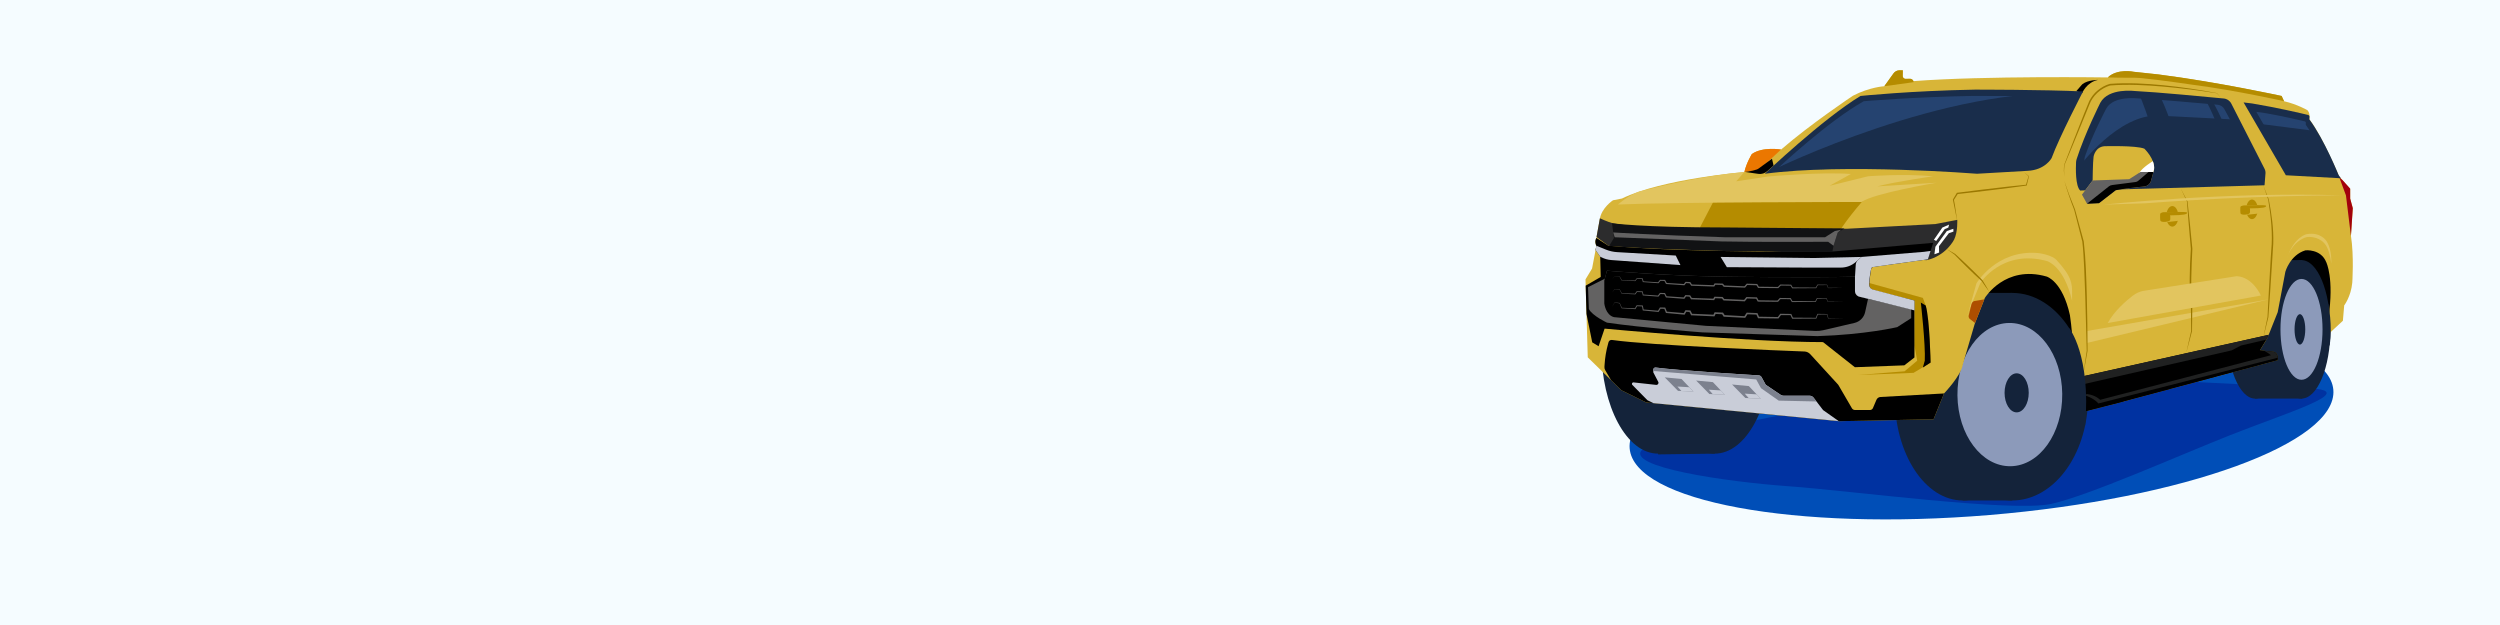 <?xml version="1.0" encoding="UTF-8"?> <svg xmlns="http://www.w3.org/2000/svg" width="1600" height="400" viewBox="0 0 1600 400" fill="none"><rect x="0" y="0" width="1600" height="400" fill="#333333" stroke="none"/><g clip-path="url(#clip0_2_195)"><path d="M1600 0H0V400H1600V0Z" fill="#F5FCFF"></path><path d="M1273.27 329.61C1397.63 319.25 1496.16 283.39 1493.34 249.5C1490.52 215.61 1387.41 196.54 1263.05 206.89C1138.69 217.24 1040.16 253.11 1042.98 287C1045.8 320.89 1148.9 339.96 1273.27 329.61Z" fill="#004EB7"></path><path d="M1287.59 238.92C1287.59 238.92 1062.48 276.81 1051.09 287.69C1039.45 298.81 1104.79 308.36 1144.46 311.18C1183.72 313.97 1288.23 328.07 1312.97 322.45C1337.71 316.82 1392.25 292.43 1427.35 278.49C1462.45 264.56 1507.06 251.1 1481.5 248.77C1455.93 246.46 1287.59 238.92 1287.59 238.92Z" fill="#0032A1"></path><path d="M1495.26 199.17L1499.28 173.28C1499.28 173.28 1481.2 142.71 1480.24 142.86C1479.28 143.01 1399.13 173.17 1399.13 173.17L1308.53 162.72L1247.41 164.44L1244.11 206.74L1317.82 255.09L1407.66 205.53L1481.19 217.55L1495.26 199.17Z" fill="black"></path><path d="M1425.1 213.49L1461.45 210.79C1461.45 235.26 1453.31 255.1 1443.26 255.1C1433.21 255.1 1425.07 235.27 1425.07 210.79C1425.07 186.32 1433.22 166.49 1443.26 166.49C1453.31 166.49 1461.45 186.32 1461.45 210.79" fill="#14233A"></path><path d="M1473.49 166.48H1443.26V255.09H1473.49V166.48Z" fill="#14233A"></path><path d="M1491.44 210.79C1491.44 235.26 1483.17 255.09 1472.96 255.09C1462.75 255.09 1454.48 235.26 1454.48 210.79C1454.48 186.32 1462.75 166.49 1472.96 166.49C1483.17 166.49 1491.44 186.32 1491.44 210.79Z" fill="#14233A"></path><path d="M1486.42 210.79C1486.42 228.61 1480.39 243.06 1472.96 243.06C1465.53 243.06 1459.5 228.61 1459.5 210.79C1459.5 192.97 1465.53 178.52 1472.96 178.52C1480.4 178.52 1486.42 192.97 1486.42 210.79Z" fill="#8C9ABA"></path><path d="M1475.37 210.79C1475.37 216.16 1473.83 220.52 1471.94 220.52C1470.05 220.52 1468.51 216.17 1468.51 210.79C1468.51 205.42 1470.04 201.07 1471.94 201.07C1473.83 201.06 1475.37 205.42 1475.37 210.79Z" fill="#14233A"></path><path d="M1133.76 222.94C1133.76 260.15 1117.51 290.33 1097.47 290.33C1077.43 290.33 1061.18 260.16 1061.18 222.94C1061.18 185.73 1077.43 155.55 1097.47 155.55C1117.51 155.56 1133.76 185.73 1133.76 222.94Z" fill="#14233A"></path><path d="M1097.46 222.94C1097.46 260.15 1081.21 290.33 1061.17 290.33C1041.13 290.33 1024.88 260.16 1024.88 222.94C1024.88 185.73 1041.13 155.55 1061.17 155.55C1081.21 155.56 1097.46 185.73 1097.46 222.94Z" fill="#14233A"></path><path d="M1061.17 290.82L1097.46 290.33V155.56H1061.17V290.82Z" fill="#14233A"></path><path d="M1299.68 253.88C1299.68 290.56 1280.19 320.3 1256.15 320.3C1232.11 320.3 1212.62 290.57 1212.62 253.88C1212.62 217.2 1232.11 187.46 1256.15 187.46C1280.19 187.46 1299.68 217.2 1299.68 253.88Z" fill="#14233A"></path><path d="M1287.79 187.46H1256.15V320.3H1287.79V187.46Z" fill="#14233A"></path><path d="M1336.38 253.88C1336.38 257.45 1336.17 260.95 1335.78 264.36C1332.1 296.06 1312.02 320.3 1287.79 320.3C1260.95 320.3 1239.2 290.57 1239.2 253.88C1239.2 217.2 1260.95 187.46 1287.79 187.46C1302.34 187.46 1315.4 196.21 1324.3 210.05C1331.82 221.75 1336.38 237.09 1336.38 253.88Z" fill="#14233A"></path><path d="M1319.83 252.04C1320.12 277.36 1305.34 298.1 1286.81 298.38C1268.29 298.66 1253.04 278.36 1252.76 253.04C1252.47 227.72 1267.26 206.98 1285.78 206.7C1304.31 206.43 1319.55 226.73 1319.83 252.04Z" fill="#8C9ABA"></path><path d="M1298.39 251.42C1298.39 258.32 1294.93 263.92 1290.66 263.92C1286.39 263.92 1282.92 258.33 1282.92 251.42C1282.92 244.52 1286.38 238.92 1290.66 238.92C1294.93 238.92 1298.39 244.52 1298.39 251.42Z" fill="#14233A"></path><path d="M1053.55 257.56L1176.8 269.55L1237.47 268.35L1244.18 251.81C1244.18 251.81 1255.21 240.3 1256.17 233.35L1263.84 207.21L1270.31 190.67C1270.31 190.67 1283.26 169.33 1309.88 177C1309.88 177 1319.95 179.88 1324.75 201.7C1324.75 201.7 1330.03 235.03 1324.75 265.72L1352.09 258.77L1457.6 230.48C1457.6 230.48 1458.56 226.4 1455.44 225.2L1446.33 224.24L1451.13 216.33L1457.74 199.78L1462.64 173.88C1462.64 173.88 1465.64 163.21 1475.47 160.21C1475.47 160.21 1485.3 159.13 1488.78 167.76C1488.78 167.76 1493.94 177.95 1490.22 203.37L1488.3 215.6L1499.45 205.29L1500.29 195.46C1500.29 195.46 1504.61 189.83 1505.45 180.95C1505.45 180.95 1506.65 164.04 1504.61 150.98L1505.8 133.24L1504.13 127.13V120.78L1497.06 112.87C1497.06 112.87 1485.67 85.89 1478 76.42C1478 76.42 1478.84 72.94 1476.8 70.55C1476.8 70.55 1470.21 66.71 1461.81 64.79L1460.25 61.43C1460.25 61.43 1419.61 52.56 1381.36 47.64L1365.65 45.96C1365.65 45.96 1355.22 43.68 1348.99 49.56C1348.99 49.56 1270.66 48.4 1224.62 51.92L1224.49 51.68C1224.08 50.9 1223.26 50.41 1222.37 50.43L1219.6 50.48C1218.57 50.5 1217.72 49.66 1217.75 48.62L1217.83 45H1215.69C1214.17 45 1212.75 45.73 1211.87 46.96L1205.96 55.19C1205.96 55.19 1196.61 55.67 1185.82 61.3C1185.82 61.3 1158.36 79.64 1139.9 95.71C1139.9 95.71 1128.15 93.67 1121.2 98.59C1121.2 98.59 1117.72 104.22 1116.4 110.1C1116.4 110.1 1063.97 114.42 1038.07 127.05L1032.31 128.17C1032.31 128.17 1024.96 132.97 1023.84 140.32L1021.68 152.31C1021.68 152.31 1020.24 154.47 1021.68 157.29L1018.92 171.86L1014.72 178.81L1016.16 228.69L1037.74 249.79L1053.55 257.56Z" fill="#D8B538"></path><path d="M1463.57 165.31C1463.57 165.31 1466.29 155.64 1475.03 152.13C1475.99 151.74 1477.02 151.58 1478.05 151.61C1481 151.72 1487.12 152.76 1489.71 159.19C1489.71 159.19 1491.19 162.11 1491.99 168.71C1491.99 168.71 1492.72 160.42 1489.08 154.48C1489.08 154.48 1485.48 148.19 1476.13 149.89C1476.13 149.91 1468.28 151.45 1463.57 165.31Z" fill="#E2C55F"></path><path d="M1326.14 192.55C1320.96 170.05 1310.09 167.08 1310.09 167.08C1281.36 159.17 1267.39 181.17 1267.39 181.17L1260.4 198.23L1258.16 205.53L1264.93 181.34C1264.93 181.34 1277.72 159.76 1304.02 161.92C1304.02 161.92 1313.87 162.86 1316.83 167.18C1316.83 167.18 1320.95 171.37 1323.74 176.35C1325.35 179.23 1326.13 182.5 1326.13 185.8V192.55H1326.14Z" fill="#E2C55F"></path><path d="M1116.37 110.09C1117.69 104.22 1121.17 98.58 1121.17 98.58C1128.12 93.66 1139.87 95.7 1139.87 95.7L1131.38 103.54L1124.76 108.97L1116.37 110.09Z" fill="#EB7700"></path><path d="M1497.12 113.45L1501.41 125.05L1504.59 150.97L1505.78 133.23L1504.11 127.11V120.76L1499.3 115.39L1497.12 113.45Z" fill="#A2000D"></path><path d="M1326.99 242.18C1326.76 249.79 1326.1 257.84 1324.75 265.71L1352.09 258.76L1457.6 230.47C1457.6 230.47 1458.56 226.39 1455.44 225.19L1446.33 224.23L1451.13 216.32L1451.94 214.28L1326.99 242.18Z" fill="black"></path><path d="M1326.67 247.42C1326.77 245.66 1326.84 243.91 1326.9 242.18L1451.84 214.28L1451.03 216.32L1450.4 217.37L1434.2 221.14L1428.27 224.24L1326.67 247.42Z" fill="#202121"></path><path d="M1326.22 254.61C1325.86 258.31 1325.38 262.03 1324.75 265.71L1352.09 258.76L1457.6 230.47C1457.6 230.47 1458.56 226.39 1455.44 225.19L1446.33 224.23L1326.22 254.61Z" fill="black"></path><path d="M1031.04 243.23L1037.72 249.77L1053.55 257.56L1176.8 269.55L1237.47 268.35L1244.18 251.81L1203.51 254.07C1202.37 254.13 1201.37 254.84 1200.92 255.89L1198.67 261.17C1198.35 261.92 1197.62 262.4 1196.8 262.4H1187.19C1186.37 262.4 1185.62 261.97 1185.21 261.26L1176.48 246.26L1158.54 226.66C1157.59 225.63 1156.28 225.01 1154.88 224.96C1140.25 224.4 1056.35 221.09 1031.66 217.57C1030.66 217.43 1029.72 218.04 1029.45 219.01C1029.37 219.31 1029.27 219.64 1029.18 219.99C1027.96 224.37 1027.2 228.86 1026.93 233.39L1026.84 234.88C1026.8 235.59 1026.97 236.29 1027.33 236.91L1031.04 243.23Z" fill="black"></path><path d="M1058.13 258L1176.8 269.54L1166.76 262.44L1160.68 254.49C1160.09 253.72 1159.17 253.27 1158.2 253.27H1141.55C1140.86 253.27 1140.19 253.07 1139.62 252.68L1130.06 246.25L1127.4 241.38C1127.04 240.72 1126.37 240.29 1125.62 240.24C1117.79 239.77 1073.84 237.1 1059.62 235.22C1058.82 235.11 1058.12 235.73 1058.12 236.53V238.33L1061.28 244.38C1061.78 245.33 1061.01 246.45 1059.95 246.33L1045.48 244.74C1044.6 244.64 1044.08 245.71 1044.7 246.34L1054.35 256.14L1058.13 258Z" fill="#C9CDD8"></path><path d="M1058.13 237.45V236.55C1058.13 235.75 1058.83 235.13 1059.63 235.24C1073.85 237.12 1117.8 239.79 1125.63 240.26C1126.38 240.3 1127.05 240.73 1127.41 241.4L1130.07 246.27L1139.63 252.7C1140.2 253.08 1140.87 253.29 1141.56 253.29H1158.21C1159.18 253.29 1160.1 253.74 1160.69 254.51L1162.55 256.94L1138.4 256.41L1127.03 248.43L1123.97 242.85L1058.13 237.45Z" fill="#7C818E"></path><path d="M1348.97 49.54C1355.2 43.67 1365.63 45.94 1365.63 45.94L1381.34 47.62C1419.59 52.54 1460.23 61.41 1460.23 61.41L1461.79 64.77C1461.79 64.77 1431.62 57.92 1403.57 54.28C1403.57 54.28 1384.97 51.45 1369.73 49.93C1368.7 49.83 1367.67 49.78 1366.64 49.77L1355.76 49.71L1348.97 49.54Z" fill="#B58C00"></path><path d="M1435.89 65.55L1462.95 112.17L1498.15 114.09L1496.68 112.01C1496.68 112.01 1487.89 89.87 1477.98 76.4L1478.05 74.77C1478.08 74.2 1477.7 73.69 1477.15 73.56C1473.19 72.6 1457.43 68.88 1441.39 66.22L1435.89 65.55Z" fill="#192D4B"></path><path d="M1444.07 71.63L1464.39 106.86L1490.83 108.31L1489.73 106.74C1489.73 106.74 1483.13 90.01 1475.68 79.83L1475.74 78.6C1475.76 78.17 1475.48 77.79 1475.06 77.68C1472.08 76.96 1460.25 74.14 1448.2 72.13L1444.07 71.63Z" fill="#254370"></path><path d="M1328.67 103.95C1328.49 107.58 1328.19 119.06 1331.34 121.94L1449.31 118.58L1449.91 111C1449.99 109.98 1449.79 108.96 1449.32 108.05L1428.04 66.32C1427.1 64.47 1425.29 63.24 1423.22 63.04C1412.72 62.02 1380.01 58.91 1366.42 58.25C1366.42 58.25 1349.47 56.01 1344.2 65.76C1344.2 65.76 1334.37 85.27 1329.04 101.85C1328.83 102.52 1328.7 103.23 1328.67 103.95Z" fill="#192D4B"></path><path d="M1334.07 101.78C1333.91 104.87 1333.64 114.61 1336.48 117.06L1442.74 114.21L1443.28 107.77C1443.35 106.9 1443.17 106.04 1442.75 105.26L1423.59 69.83C1422.74 68.26 1421.11 67.21 1419.25 67.04C1409.79 66.18 1380.33 63.54 1368.09 62.97C1368.09 62.97 1352.83 61.07 1348.08 69.35C1348.08 69.35 1339.23 85.91 1334.42 99.99C1334.21 100.57 1334.1 101.17 1334.07 101.78Z" fill="#254370"></path><path d="M1369.02 60.04C1369.02 60.04 1381.25 88.63 1386.1 119.39H1400.67C1400.67 119.39 1392.04 79.47 1381.61 60.04H1369.02Z" fill="#192D4B"></path><path d="M1411.64 64H1415.42C1415.42 64 1427.65 82.16 1434.48 117.05H1429.8C1429.8 117.06 1424.05 87.02 1411.64 64Z" fill="#192D4B"></path><path d="M1224.78 52.55L1224.47 51.66C1224.06 50.88 1223.24 50.39 1222.35 50.41L1219.58 50.46C1218.55 50.48 1217.7 49.64 1217.73 48.6L1217.81 44.98H1215.67C1214.15 44.98 1212.73 45.71 1211.85 46.94L1205.94 55.17L1220.94 53.12L1224.78 52.55Z" fill="#B58C00"></path><path d="M1065.44 241.52L1076.16 242.53L1083.85 250.63L1073.93 250.15L1065.44 241.52Z" fill="#7C818E"></path><path d="M1076.1 250.26L1083.85 250.63L1081.19 247.83L1073.55 247.38L1076.1 250.26Z" fill="#C9CDD8"></path><path d="M1085.52 243.55L1096.24 244.56L1103.93 252.65L1094.02 252.18L1085.52 243.55Z" fill="#7C818E"></path><path d="M1096.19 252.28L1103.93 252.65L1101.28 249.86L1093.64 249.41L1096.19 252.28Z" fill="#C9CDD8"></path><path d="M1108.51 246.07L1119.24 247.09L1126.92 255.18L1117.01 254.71L1108.51 246.07Z" fill="#7C818E"></path><path d="M1119.18 254.81L1126.92 255.18L1124.27 252.38L1116.63 251.93L1119.18 254.81Z" fill="#C9CDD8"></path><path d="M1333.56 252.75C1333.56 252.75 1339.76 254.44 1343 258.22L1457.72 228.95C1457.72 228.95 1457.93 226.6 1455.43 225.19L1449.16 224.53C1449.16 224.53 1451.76 225.94 1453.42 227.33L1344.08 255.88C1344.08 255.88 1341.25 252.84 1335.74 252.2L1333.56 252.75Z" fill="#202121"></path><path d="M1264.02 206.74L1269.95 191.59L1263.61 192.65C1262.72 192.86 1261.99 193.67 1261.73 194.75L1259.99 201.84C1259.78 202.71 1260.06 203.65 1260.67 204.12L1264.02 206.74Z" fill="#AE4E00"></path><path d="M1116.72 110.03C1116.72 110.03 1120.71 109.71 1124.28 108.49C1124.75 108.33 1125.19 108.08 1125.6 107.79L1134.07 101.58L1135.1 105.98L1131.03 109.57C1129.49 110.93 1127.44 111.56 1125.41 111.29C1123.14 111 1119.93 110.56 1116.72 110.03Z" fill="black"></path><path d="M1332.57 59.64C1332.57 59.64 1335.26 52.69 1342.73 51.13C1342.73 51.13 1336.35 51.13 1332.86 53.78C1332.66 53.93 1332.49 54.1 1332.33 54.29L1328.81 58.35L1332.57 59.64Z" fill="black"></path><path d="M1129.48 111.21C1129.48 111.21 1166.25 76.28 1190.71 61.41C1190.71 61.41 1223.14 58.08 1263.91 57.36C1263.91 57.36 1308.45 57.33 1333.15 58.53C1333.15 58.53 1318.04 87.54 1313.01 101.21C1313.01 101.21 1308.93 108.82 1297.66 109.33L1265.29 111.2C1265.28 111.21 1180.24 104.41 1129.48 111.21Z" fill="#192D4B"></path><path d="M1138.34 107.21C1138.34 107.21 1170.09 77.42 1192.83 64.77C1192.83 64.77 1225.43 62 1263.34 61.38C1263.34 61.38 1304.76 61.35 1327.72 62.37C1327.72 62.37 1313.67 87.07 1308.99 98.7C1308.99 98.7 1305.2 105.18 1294.72 105.61L1264.62 107.2C1264.62 107.21 1185.54 101.43 1138.34 107.21Z" fill="#254370"></path><path d="M1335.77 219.46L1451.83 191.6L1335.77 211.82V219.46Z" fill="#E2C55F"></path><path d="M1245.94 159.44C1247.74 160.42 1249.52 161.43 1251.28 162.48C1254.29 165.21 1257.27 167.96 1260.18 170.79C1263.09 173.6 1265.98 176.43 1268.79 179.35C1269.58 180.59 1270.33 181.87 1271.08 183.14C1271.8 184.4 1272.54 185.64 1273.23 186.91C1272.36 185.75 1271.53 184.57 1270.68 183.4C1269.93 182.34 1268.8 180.71 1268.26 179.9C1265.26 177.18 1262.34 174.39 1259.44 171.56C1256.53 168.74 1253.69 165.86 1250.88 162.95C1249.48 162 1247.51 160.58 1245.94 159.44Z" fill="#9B7800"></path><path d="M1333.14 240.79C1333.14 240.79 1335.52 224.34 1335.5 224.53C1335.29 215.79 1334.82 198.27 1334.56 189.54C1334.11 179.27 1333.87 164.71 1332.68 154.64C1330.97 148.19 1329.13 140.77 1327.45 134.24C1326.23 131.17 1325.11 128.08 1324.04 124.96C1322.97 121.84 1321.96 118.7 1321.15 115.51C1323.08 121.81 1325.51 127.93 1328.01 134.01C1329.88 140.84 1331.8 147.66 1333.61 154.51C1334.95 166.15 1335.21 177.82 1335.56 189.51C1335.88 199.7 1335.99 214.22 1336.04 224.55C1336.04 224.57 1333.14 240.76 1333.14 240.79Z" fill="#9B7800"></path><path d="M1395.65 120.49L1400.01 128.92C1400.02 128.94 1400.03 128.97 1400.03 128.99C1401.13 139.05 1402.17 149.13 1403.11 159.2C1402.56 171.77 1401.84 184.44 1403.07 196.98C1403.06 197 1402.92 211.86 1402.9 211.88L1401.03 218.98L1399.14 226.07L1400.73 218.91L1402.35 211.75L1402.34 211.82L1402.18 196.98C1401.42 190.99 1401.38 184.31 1401.41 178.07C1401.45 171.87 1401.75 165.1 1402.14 159.21C1401.69 154.18 1401.24 149.15 1400.84 144.12C1400.46 139.19 1399.95 133.76 1399.66 129.09L1395.65 120.49Z" fill="#9B7800"></path><path d="M1448.48 118.48C1448.49 118.51 1452.04 127.67 1452.04 127.7C1453.84 136.97 1455.2 146.41 1454.89 155.88C1454.73 158.61 1454.43 162.54 1454.3 165.31C1453.6 176.38 1452.6 192.02 1451.76 202.93V202.96V202.98L1450.14 209.61L1448.49 216.23L1449.84 209.54C1449.84 209.55 1451.24 202.71 1451.21 202.9C1451.7 192.03 1452.6 176.26 1453.26 165.22L1453.57 160.51C1454.68 149.59 1453.36 138.59 1451.65 127.78C1451.67 127.9 1448.47 118.48 1448.48 118.48Z" fill="#9B7800"></path><path d="M1346.06 130.98C1346.06 130.98 1425.73 122.53 1499.28 125.05C1499.28 125.05 1442.27 124.87 1373.21 130.09L1346.06 130.98Z" fill="#E2C55F"></path><path d="M1348.97 206.74L1446.95 189.14C1446.95 189.14 1441.91 177.33 1431.48 176.75L1371.57 186.19C1369.18 186.69 1366.95 187.71 1365.02 189.2C1360.69 192.54 1352.99 199.15 1348.97 206.74Z" fill="#E2C55F"></path><path d="M1235.58 232.05C1235.58 232.05 1235.04 204.53 1232.46 195.54L1230.63 190.64L1194.63 180.66L1193.96 185.78L1225.65 192.83L1225.24 221.08L1227.01 230.85L1218.92 237.63L1189.25 240L1224.67 238.62L1235.58 232.05Z" fill="#B58C00"></path><path d="M1229.34 193.66C1229.34 193.66 1232.4 220.84 1231.86 230.85L1230.63 235.22L1235.58 232.05C1235.58 232.05 1235.04 204.53 1232.46 195.54L1229.34 193.66Z" fill="black"></path><path d="M1295.34 110.09L1298.48 112.72L1298.54 112.77L1298.52 112.85L1297.14 118.55L1297.1 118.73L1296.91 118.76L1285.88 120.26C1279.36 121.07 1270.22 122.26 1263.78 122.96C1260.09 123.37 1256.41 123.83 1252.72 124.21L1253.03 124.01L1250.51 127.96C1251.31 131.31 1251.98 137.47 1252.66 141.77C1251.67 137.09 1250.73 132.41 1249.84 127.72L1249.91 127.6L1252.3 123.57L1252.4 123.4L1252.61 123.37C1263.23 121.96 1275.05 120.57 1285.76 119.36L1296.83 118.21L1296.59 118.41L1298.26 112.78L1298.3 112.91L1295.34 110.09Z" fill="#9B7800"></path><path d="M1421.41 62.83L1418.84 59.68L1418.88 59.71C1407.55 57.91 1396.16 56.44 1384.73 55.44C1373.47 54.44 1361.47 53.83 1350.5 54.71C1344.5 56.48 1339.28 61.17 1337.13 67.12L1336.32 69.12C1335.29 71.68 1332.52 78.45 1331.44 81.08L1324.88 97L1321.56 104.95C1320.78 107.67 1321.05 110.65 1321.13 113.46C1320.94 110.62 1320.56 107.63 1321.3 104.85L1324.4 96.81L1330.68 80.77C1332.79 75.42 1334.84 70.08 1337.09 64.76C1338.38 62.11 1340.23 59.74 1342.5 57.87C1344.79 55.99 1347.39 54.49 1350.31 53.67C1361.81 52.78 1373.34 53.48 1384.79 54.58C1396.22 55.76 1407.6 57.41 1418.89 59.58L1418.92 59.59L1418.94 59.61L1421.41 62.83Z" fill="#9B7800"></path><path d="M1195.56 124.58C1195.56 124.58 1181.9 139.94 1177.19 148.25L1086.19 149.01L1097.34 127.56L1195.56 124.58Z" fill="#B58C00"></path><path d="M1021.77 151.68L1023.93 139.69C1023.93 139.69 1028.99 142.09 1032.46 142.97L1050.22 145.69L1132.23 146.55L1182.5 146.37L1238.61 143.4L1252.64 140.7C1252.64 140.7 1253.09 148.25 1250.66 153.29C1250.66 153.29 1245.64 163.63 1233.04 166.51L1133.67 160.91L1029.34 157.27L1021.77 151.68Z" fill="#2C2C2D"></path><path d="M1023.1 221.59L1026.94 210.32C1026.94 210.32 1118.3 218.95 1166.74 218.95L1187.12 235.02L1218.77 233.82L1225.24 228.79V192.34C1225.24 192.34 1207.71 188.16 1198.61 185.42C1197.19 184.99 1196.27 183.65 1196.37 182.17C1196.56 179.36 1196.95 174.83 1197.57 172.15C1197.73 171.46 1198.3 170.94 1199 170.84L1233.86 165.96L1237.22 155.41L1173.68 160.92C1173.68 160.92 1087.6 162.24 1029.33 157.26L1021.66 152.28C1021.66 152.28 1020.22 154.44 1021.66 157.26L1021.15 159.97L1024.14 164.28L1024.46 177.23L1014.83 182.83L1015.35 200.9L1019.03 219.11L1023.1 221.59Z" fill="black"></path><path d="M1028.45 173.23C1028.45 173.23 1063.78 176.43 1103.58 177.07C1103.58 177.07 1159.21 177.85 1187.19 177.07V186.24C1187.19 187.99 1188.39 189.51 1190.09 189.92L1223.16 197.86V203.62L1214.21 209.37C1214.21 209.37 1193.83 214.17 1163.14 215.12L1089.53 212.72C1089.53 212.72 1051.32 209.84 1028.46 206.49C1028.46 206.49 1019.03 202.09 1016.87 197.78L1016.33 183.77L1027.1 178.36L1028.45 173.23Z" fill="#636262"></path><path d="M1195.56 191.23L1190.09 189.92C1188.39 189.51 1187.19 187.99 1187.19 186.24V177.08C1159.21 177.86 1103.58 177.08 1103.58 177.08C1063.78 176.44 1028.45 173.24 1028.45 173.24L1026.75 179.51V194.18C1026.75 194.18 1027.49 201.53 1032.92 202.97L1091.8 208.54L1161.85 211.8C1163.49 211.88 1165.14 211.73 1166.74 211.36L1186.87 206.67C1190.28 205.87 1192.93 203.19 1193.68 199.77L1195.56 191.23Z" fill="black"></path><path d="M1031.67 196.48C1031.68 196.46 1033.31 193.58 1033.32 193.56C1033.31 193.56 1036.59 193.89 1036.59 193.89L1036.64 193.9L1036.66 193.95L1038.02 197.04L1037.9 196.96L1046.5 197.32L1046.29 197.43L1047.39 195.5L1047.47 195.37L1047.63 195.38L1051.15 195.49L1051.38 195.5L1051.43 195.72L1051.95 198.3L1051.68 198.05L1061.34 198.87L1061 199.04L1062.26 196.95L1062.37 196.76H1062.6L1065.48 196.82L1065.74 196.83L1065.84 197.08L1066.92 199.69L1066.56 199.42L1077.93 200.4L1077.48 200.63C1077.57 200.48 1078.65 198.57 1078.7 198.5L1079 198.52L1081.6 198.68L1081.87 198.7L1082 198.95L1083.08 201.06L1082.67 200.79L1096.94 201.41L1096.45 201.7L1097.2 200.14L1097.35 199.84L1097.69 199.85L1102.45 200.04L1102.72 200.05C1102.79 200.15 1103.81 201.72 1103.92 201.88L1103.5 201.64L1116.69 202.38L1116.24 202.61L1117.73 200.34L1117.89 200.1L1118.17 200.11L1124.45 200.36L1124.76 200.37L1124.88 200.65L1125.9 202.97L1125.47 202.68L1138.02 202.91L1137.65 203.09L1139.23 200.99L1139.36 200.81H1139.57L1146.17 200.92H1146.41L1146.51 201.14L1147.56 203.49L1147.23 203.28L1162.26 203.39L1162.02 203.55L1163.09 201.01L1163.15 200.87H1163.3L1169.29 200.96H1169.39L1169.42 201.05L1170.19 203.7L1170.09 203.63L1180.48 203.65L1170.09 203.83H1170.01L1169.99 203.76L1169.16 201.13L1169.29 201.23L1163.3 201.31L1163.5 201.17L1162.49 203.74L1162.43 203.9H1162.26L1147.23 204.01H1147L1146.9 203.8L1145.81 201.47L1146.15 201.69L1139.55 201.68L1139.9 201.51L1138.36 203.64L1138.23 203.83H1138L1125.45 203.67H1125.14L1125.01 203.38L1123.98 201.07L1124.41 201.36L1118.13 201.13L1118.57 200.9L1117.09 203.17L1116.93 203.42L1116.63 203.4L1103.44 202.72L1103.17 202.71C1103.11 202.64 1102.08 201.01 1101.99 200.88L1102.42 201.12L1097.66 200.91L1098.15 200.62L1097.38 202.18L1097.23 202.48L1096.89 202.46L1082.62 201.8L1082.33 201.79L1082.2 201.54L1081.13 199.43L1081.53 199.69L1078.93 199.51L1079.37 199.27L1078.29 201.15L1078.14 201.41L1077.84 201.38L1066.47 200.32L1066.21 200.3L1066.11 200.06L1065.07 197.43L1065.44 197.69L1062.56 197.59L1062.9 197.41L1061.6 199.48L1061.48 199.67L1061.26 199.65L1051.61 198.72L1051.38 198.7L1051.34 198.48L1050.86 195.89L1051.13 196.12L1047.61 195.96L1047.84 195.83L1046.7 197.74L1046.63 197.86L1046.49 197.85L1037.9 197.3L1037.81 197.29L1037.78 197.21L1036.51 194.08L1036.58 194.13L1033.35 193.71C1033.48 193.5 1031.66 196.51 1031.67 196.48Z" fill="#636262"></path><path d="M1031.67 187.31C1031.68 187.29 1033.31 184.99 1033.33 184.97C1033.33 184.97 1036.58 185.23 1036.59 185.23H1036.63L1036.65 185.27L1038 187.73L1037.9 187.67L1046.48 187.95L1046.3 188.03L1047.4 186.49L1047.47 186.39H1047.59L1051.1 186.47H1051.29L1051.34 186.66L1051.86 188.72L1051.61 188.51L1061.24 189.16L1060.96 189.29L1062.22 187.62L1062.32 187.48H1062.5L1065.37 187.52H1065.59L1065.69 187.72L1066.76 189.8L1066.45 189.59L1077.8 190.37L1077.43 190.54C1077.55 190.41 1078.56 188.94 1078.64 188.85L1078.87 188.86C1079 188.87 1081.66 188.99 1081.69 188.99L1081.81 189.18L1082.88 190.86L1082.53 190.66L1096.76 191.15L1096.35 191.37C1096.45 191.2 1097.16 190.03 1097.24 189.89L1097.51 189.9L1102.25 190.05L1102.46 190.06C1102.52 190.12 1103.55 191.39 1103.64 191.5L1103.29 191.32L1116.45 191.91L1116.08 192.08L1117.56 190.27L1117.7 190.1L1117.92 190.11L1124.19 190.31L1124.44 190.32L1124.56 190.54L1125.57 192.39L1125.2 192.17L1137.72 192.36L1137.42 192.49L1138.99 190.81L1139.11 190.69H1139.28L1145.87 190.78H1146.07L1146.16 190.95L1147.21 192.82L1146.93 192.66L1161.92 192.76L1161.72 192.88L1162.78 190.85L1162.84 190.74H1162.96L1168.94 190.82H1169.03L1169.06 190.9L1169.83 193.02C1169.41 192.86 1180.17 193.04 1180.11 192.99C1180.04 192.99 1169.74 193.15 1169.68 193.15L1169.66 193.09L1168.84 191L1168.95 191.08L1162.97 191.16L1163.15 191.05L1162.14 193.1L1162.08 193.22H1161.94L1146.95 193.32H1146.77L1146.68 193.16L1145.6 191.3L1145.89 191.47L1139.3 191.46L1139.58 191.34L1138.04 193.04L1137.92 193.17H1137.74L1125.22 193.04H1124.97L1124.85 192.82L1123.83 190.97L1124.2 191.2L1117.93 191.02L1118.29 190.86L1116.82 192.68L1116.68 192.86L1116.45 192.85L1103.29 192.31L1103.07 192.3L1102.93 192.13L1101.9 190.85L1102.25 191.02L1097.51 190.85L1097.92 190.63L1097.16 191.87L1097.02 192.1L1096.75 192.09L1082.52 191.56L1082.29 191.55L1082.17 191.36L1081.11 189.67L1081.45 189.87L1078.85 189.73L1079.21 189.56C1079.17 189.63 1078.02 191.2 1077.99 191.25L1077.76 191.23L1066.42 190.38L1066.2 190.36L1066.1 190.17L1065.06 188.07L1065.38 188.27L1062.51 188.19L1062.79 188.06L1061.5 189.71L1061.39 189.85L1061.22 189.84L1051.6 189.09L1051.4 189.07L1051.36 188.88L1050.88 186.81L1051.12 187.01L1047.61 186.88L1047.8 186.79L1046.67 188.31L1046.6 188.4L1046.49 188.39L1037.92 187.94H1037.85L1037.82 187.88L1036.54 185.38L1036.6 185.42L1033.37 185.08L1033.4 185.06L1031.67 187.31Z" fill="#636262"></path><path d="M1031.67 178.94C1031.68 178.92 1033.32 176.77 1033.33 176.76L1036.59 177H1036.63L1036.65 177.04L1038.01 179.33L1037.91 179.27L1046.51 179.53L1046.34 179.61L1047.44 178.17L1047.51 178.08H1047.62L1051.14 178.15H1051.32L1051.37 178.33L1051.89 180.25L1051.65 180.05L1061.3 180.66L1061.04 180.77L1062.3 179.21L1062.4 179.09H1062.56L1065.44 179.13H1065.64L1065.74 179.31L1066.81 181.25L1066.51 181.06L1077.88 181.78L1077.53 181.94C1077.64 181.83 1078.66 180.44 1078.73 180.37L1078.94 180.38L1081.54 180.49L1081.75 180.5L1081.87 180.67L1082.95 182.24L1082.62 182.06L1096.89 182.51L1096.5 182.71C1096.6 182.56 1097.31 181.45 1097.39 181.34L1097.64 181.35L1102.4 181.49L1102.6 181.5C1102.64 181.55 1103.69 182.74 1103.78 182.84L1103.45 182.68L1116.64 183.23L1116.29 183.38L1117.78 181.69L1117.92 181.54L1118.12 181.55L1124.4 181.74L1124.63 181.75L1124.75 181.95L1125.77 183.68L1125.42 183.48L1137.97 183.66L1137.69 183.77L1139.26 182.21L1139.37 182.1H1139.52L1146.12 182.18H1146.3L1146.39 182.33L1147.44 184.08L1147.17 183.93L1162.2 184.03L1162.01 184.14L1163.07 182.25L1163.13 182.15H1163.24L1169.23 182.22H1169.31L1169.34 182.29L1170.11 184.26C1169.7 184.11 1180.48 184.28 1180.42 184.23C1180.36 184.23 1170.02 184.38 1169.97 184.38L1169.95 184.32L1169.12 182.37L1169.23 182.44L1163.24 182.51L1163.41 182.41L1162.39 184.32L1162.33 184.43H1162.2L1147.17 184.53H1147L1146.91 184.38L1145.83 182.65L1146.11 182.81L1139.51 182.8L1139.77 182.69L1138.23 184.28L1138.12 184.4H1137.95L1125.4 184.28H1125.17L1125.05 184.08L1124.02 182.36L1124.37 182.57L1118.09 182.4L1118.43 182.25L1116.95 183.94L1116.81 184.1L1116.6 184.09L1103.41 183.58L1103.21 183.57C1103.19 183.53 1102.11 182.31 1102.04 182.23L1102.37 182.39L1097.61 182.23L1098 182.03C1097.91 182.17 1097.17 183.28 1097.1 183.4L1096.85 183.39L1082.58 182.89L1082.37 182.88L1082.25 182.7L1081.18 181.13L1081.5 181.31L1078.9 181.18L1079.24 181.02L1078.16 182.42L1078.03 182.59L1077.82 182.57L1066.45 181.78L1066.25 181.77L1066.16 181.59L1065.12 179.63L1065.42 179.81L1062.54 179.73L1062.8 179.61L1061.51 181.14L1061.41 181.26L1061.25 181.25L1051.6 180.55L1051.41 180.54L1051.36 180.36L1050.88 178.43L1051.11 178.61L1047.59 178.48L1047.77 178.4L1046.64 179.82L1046.57 179.9H1046.47L1037.88 179.48H1037.81L1037.78 179.42L1036.5 177.09L1036.56 177.13C1036.59 177.12 1033.2 176.84 1033.36 176.8L1031.67 178.94Z" fill="#636262"></path><path d="M1031.67 142.86C1031.67 142.86 1050.19 145.58 1104.86 145.58L1180.46 146.22L1176.16 148.78L1173.44 157.27L1172.72 161.17L1106.07 160.72C1106.07 160.72 1047.88 159.25 1029.91 157.32L1032.93 152.3L1031.67 142.86Z" fill="#111214"></path><path d="M1032.46 148.76C1032.46 148.76 1057.55 150.37 1103.91 151.84H1168.05L1174.28 147.86L1178.28 147.06L1176.16 148.78L1173.44 157.27L1170.02 154.75C1170.02 154.75 1121.46 155 1101.8 154.52L1033.4 151.85L1032.46 148.76Z" fill="#636262"></path><path d="M1024.13 164.28L1021.14 159.97L1021.65 157.26L1027.72 159.72C1030.06 160.67 1032.53 161.23 1035.05 161.37L1072.49 163.55L1075.49 169.66L1031.22 166.43C1029.02 166.27 1026.88 165.67 1024.92 164.67L1024.13 164.28Z" fill="#C9CDD8"></path><path d="M1101.19 164.44L1105.19 170.99L1156.49 171.26H1178.17C1181.72 171.26 1185.14 169.96 1187.79 167.6L1191.35 164.44L1180.95 164.68L1161.15 165.13L1123.42 164.7L1101.19 164.44Z" fill="#C9CDD8"></path><path d="M1237.7 153.46L1243.1 145.64L1247.41 143.75L1246.92 145.67L1244.67 146.57L1239.14 154.27L1237.7 153.46Z" fill="white"></path><path d="M1239.5 156.74L1246.02 147.82L1250.14 146.44L1250.21 148.22L1247.27 149.23L1240.94 157.55L1241.03 161.64L1238.02 162.72L1238.65 157.94L1239.5 156.74Z" fill="white"></path><path d="M1225.24 192.34V198.65L1195.56 191.23L1190.09 189.92C1188.39 189.51 1187.19 187.99 1187.19 186.24V177.08L1187.68 169.39C1187.75 168.26 1188.27 167.2 1189.12 166.44L1191.35 164.45L1231.31 161.17L1235.58 160.59L1233.87 165.97L1198.57 170.91C1198.15 170.97 1197.8 171.26 1197.68 171.67C1197.29 172.97 1196.5 176.24 1196.28 182.16C1196.22 183.62 1197.18 184.93 1198.59 185.3L1225.24 192.34Z" fill="#C9CDD8"></path><path d="M1111.16 116.05L1131.33 112.99C1131.33 112.99 1165.5 109.89 1184.56 111.35L1170.89 118.93L1195.55 112.82C1195.55 112.82 1217.77 111.02 1237.22 112.82C1237.22 112.82 1214.05 116.06 1201.37 119.29L1239.41 116.95C1239.41 116.95 1199.39 123.6 1191.34 129.27C1191.34 129.27 1072.15 129.27 1035.47 130.89C1035.47 130.89 1042.56 124.62 1049.15 122.58C1049.15 122.58 1085.1 112.82 1116.37 110.09L1111.16 116.05Z" fill="#E2C55F"></path><path d="M1135.11 108.56C1135.11 108.56 1245.89 54.21 1330.3 60.04L1318.79 84.08L1311.12 101.57L1303.21 106.46L1285.71 107.2L1265.33 110.08L1215.38 107.63L1135.11 108.56Z" fill="#192D4B"></path><path d="M1330.29 107.21C1330.29 107.21 1355.85 72.11 1382.4 74.03L1429.09 76.43L1441.26 95.28L1447.07 110.09L1446.11 115.52L1436.9 117.06L1332.45 120.24L1330.29 107.21Z" fill="#192D4B"></path><path d="M1332.45 124.58L1339.28 115.52C1339.28 115.52 1339.4 103.77 1339.88 100.29C1339.88 100.29 1340.84 94.06 1346.83 93.58C1346.83 93.58 1366.97 92.98 1372.37 95.14C1372.37 95.14 1379.32 101.73 1378.6 108.33L1376.64 115.61C1376.09 117.64 1374.35 119.12 1372.26 119.32C1367.4 119.8 1358.63 120.75 1354.02 121.75L1343.35 130.02L1335.68 130.38L1332.45 124.58Z" fill="#D8B538"></path><path d="M1378.07 110.32L1378.61 108.32C1378.8 106.55 1378.44 104.79 1377.82 103.15C1377.82 103.15 1371.39 106.98 1369.15 110.55L1378.07 110.32Z" fill="white"></path><path d="M1339.28 115.51L1332.45 124.57L1335.69 130.37L1343.36 130.01L1354.03 121.74C1358.64 120.73 1367.41 119.79 1372.27 119.31C1374.36 119.1 1376.1 117.63 1376.65 115.6L1378.14 110.09H1369.86L1362.67 114.68L1339.28 115.51Z" fill="#636262"></path><path d="M1335.69 130.38L1343.36 130.02L1354.03 121.75C1358.64 120.74 1367.41 119.8 1372.27 119.32C1374.36 119.11 1376.1 117.64 1376.65 115.61L1378.14 110.1H1375.02L1368.43 115.75C1367.96 116.15 1367.38 116.41 1366.77 116.49L1351.95 118.4C1351.13 118.46 1350.34 118.77 1349.69 119.28L1335.69 130.38Z" fill="black"></path><path d="M1447.07 79.39L1480.08 83.6L1492.39 107.21V111.21L1467.02 111.94L1461.79 104.96L1448.48 84.85L1447.07 79.39Z" fill="#192D4B"></path><path d="M1390.28 145.03C1392.43 145.03 1394.17 142.084 1394.17 138.45C1394.17 134.816 1392.43 131.87 1390.28 131.87C1388.13 131.87 1386.39 134.816 1386.39 138.45C1386.39 142.084 1388.13 145.03 1390.28 145.03Z" fill="#B58C00"></path><path d="M1382.45 137.59C1382.45 137.59 1381.67 135.8 1386.07 135.8C1390.48 135.8 1399.57 135.25 1399.98 136.14C1400.39 137.03 1400.26 138.52 1400.26 139.09C1400.26 139.66 1399.92 140.41 1399.09 140.55C1398.26 140.69 1388.07 142.36 1385.18 142.04C1382.29 141.72 1382.48 139.94 1382.48 139.94L1382.45 137.59Z" fill="#D8B538"></path><path d="M1386.08 135.8C1384.07 135.8 1383.14 136.17 1382.73 136.58C1384.04 137.31 1386.17 137.83 1389.62 137.81C1397.31 137.74 1400.34 137.16 1399.7 135.96C1398.07 135.34 1390.12 135.8 1386.08 135.8Z" fill="#B58C00"></path><path d="M1382.5 137.04C1382.5 137.04 1382.29 140.9 1382.78 141.45C1383.26 142 1385.19 142.28 1387.19 141.79C1389.19 141.31 1388.98 140.59 1388.98 139.54C1388.98 138.49 1389.19 136.56 1387.46 136.35C1385.73 136.14 1382.54 135.8 1382.5 137.04Z" fill="#B58C00"></path><path d="M1441.26 140.26C1443.31 140.26 1444.98 137.448 1444.98 133.98C1444.98 130.512 1443.31 127.7 1441.26 127.7C1439.21 127.7 1437.54 130.512 1437.54 133.98C1437.54 137.448 1439.21 140.26 1441.26 140.26Z" fill="#B58C00"></path><path d="M1433.78 133.16C1433.78 133.16 1433.03 131.45 1437.24 131.45C1441.45 131.45 1450.13 130.93 1450.52 131.78C1450.91 132.63 1450.78 134.06 1450.78 134.59C1450.78 135.12 1450.45 135.85 1449.66 135.98C1448.87 136.11 1439.14 137.7 1436.38 137.4C1433.62 137.1 1433.8 135.4 1433.8 135.4L1433.78 133.16Z" fill="#D8B538"></path><path d="M1437.25 131.45C1435.33 131.45 1434.45 131.81 1434.05 132.19C1435.3 132.88 1437.34 133.39 1440.63 133.36C1447.98 133.3 1450.87 132.74 1450.26 131.59C1448.7 131.01 1441.1 131.45 1437.25 131.45Z" fill="#B58C00"></path><path d="M1433.83 132.63C1433.83 132.63 1433.63 136.31 1434.09 136.84C1434.55 137.37 1436.39 137.63 1438.3 137.17C1440.21 136.71 1440.01 136.03 1440.01 135.02C1440.01 134.01 1440.21 132.17 1438.56 131.97C1436.92 131.78 1433.86 131.45 1433.83 132.63Z" fill="#B58C00"></path><path d="M1315.66 208.07L1324.3 210.05C1324.3 210.05 1338.25 227.17 1334.51 272.17L1319.84 279.28L1323.34 258.21L1325.41 226.06L1315.67 214.27V208.07H1315.66Z" fill="#14233A"></path><path d="M1486.42 195.84L1490.14 194.4C1490.14 194.4 1492.97 208.94 1490.95 221.02L1486.42 222.58L1487.83 208.49L1486.42 195.84Z" fill="#14233A"></path></g><defs><clipPath id="clip0_2_195"><rect width="1600" height="400" fill="white"></rect></clipPath></defs></svg> 